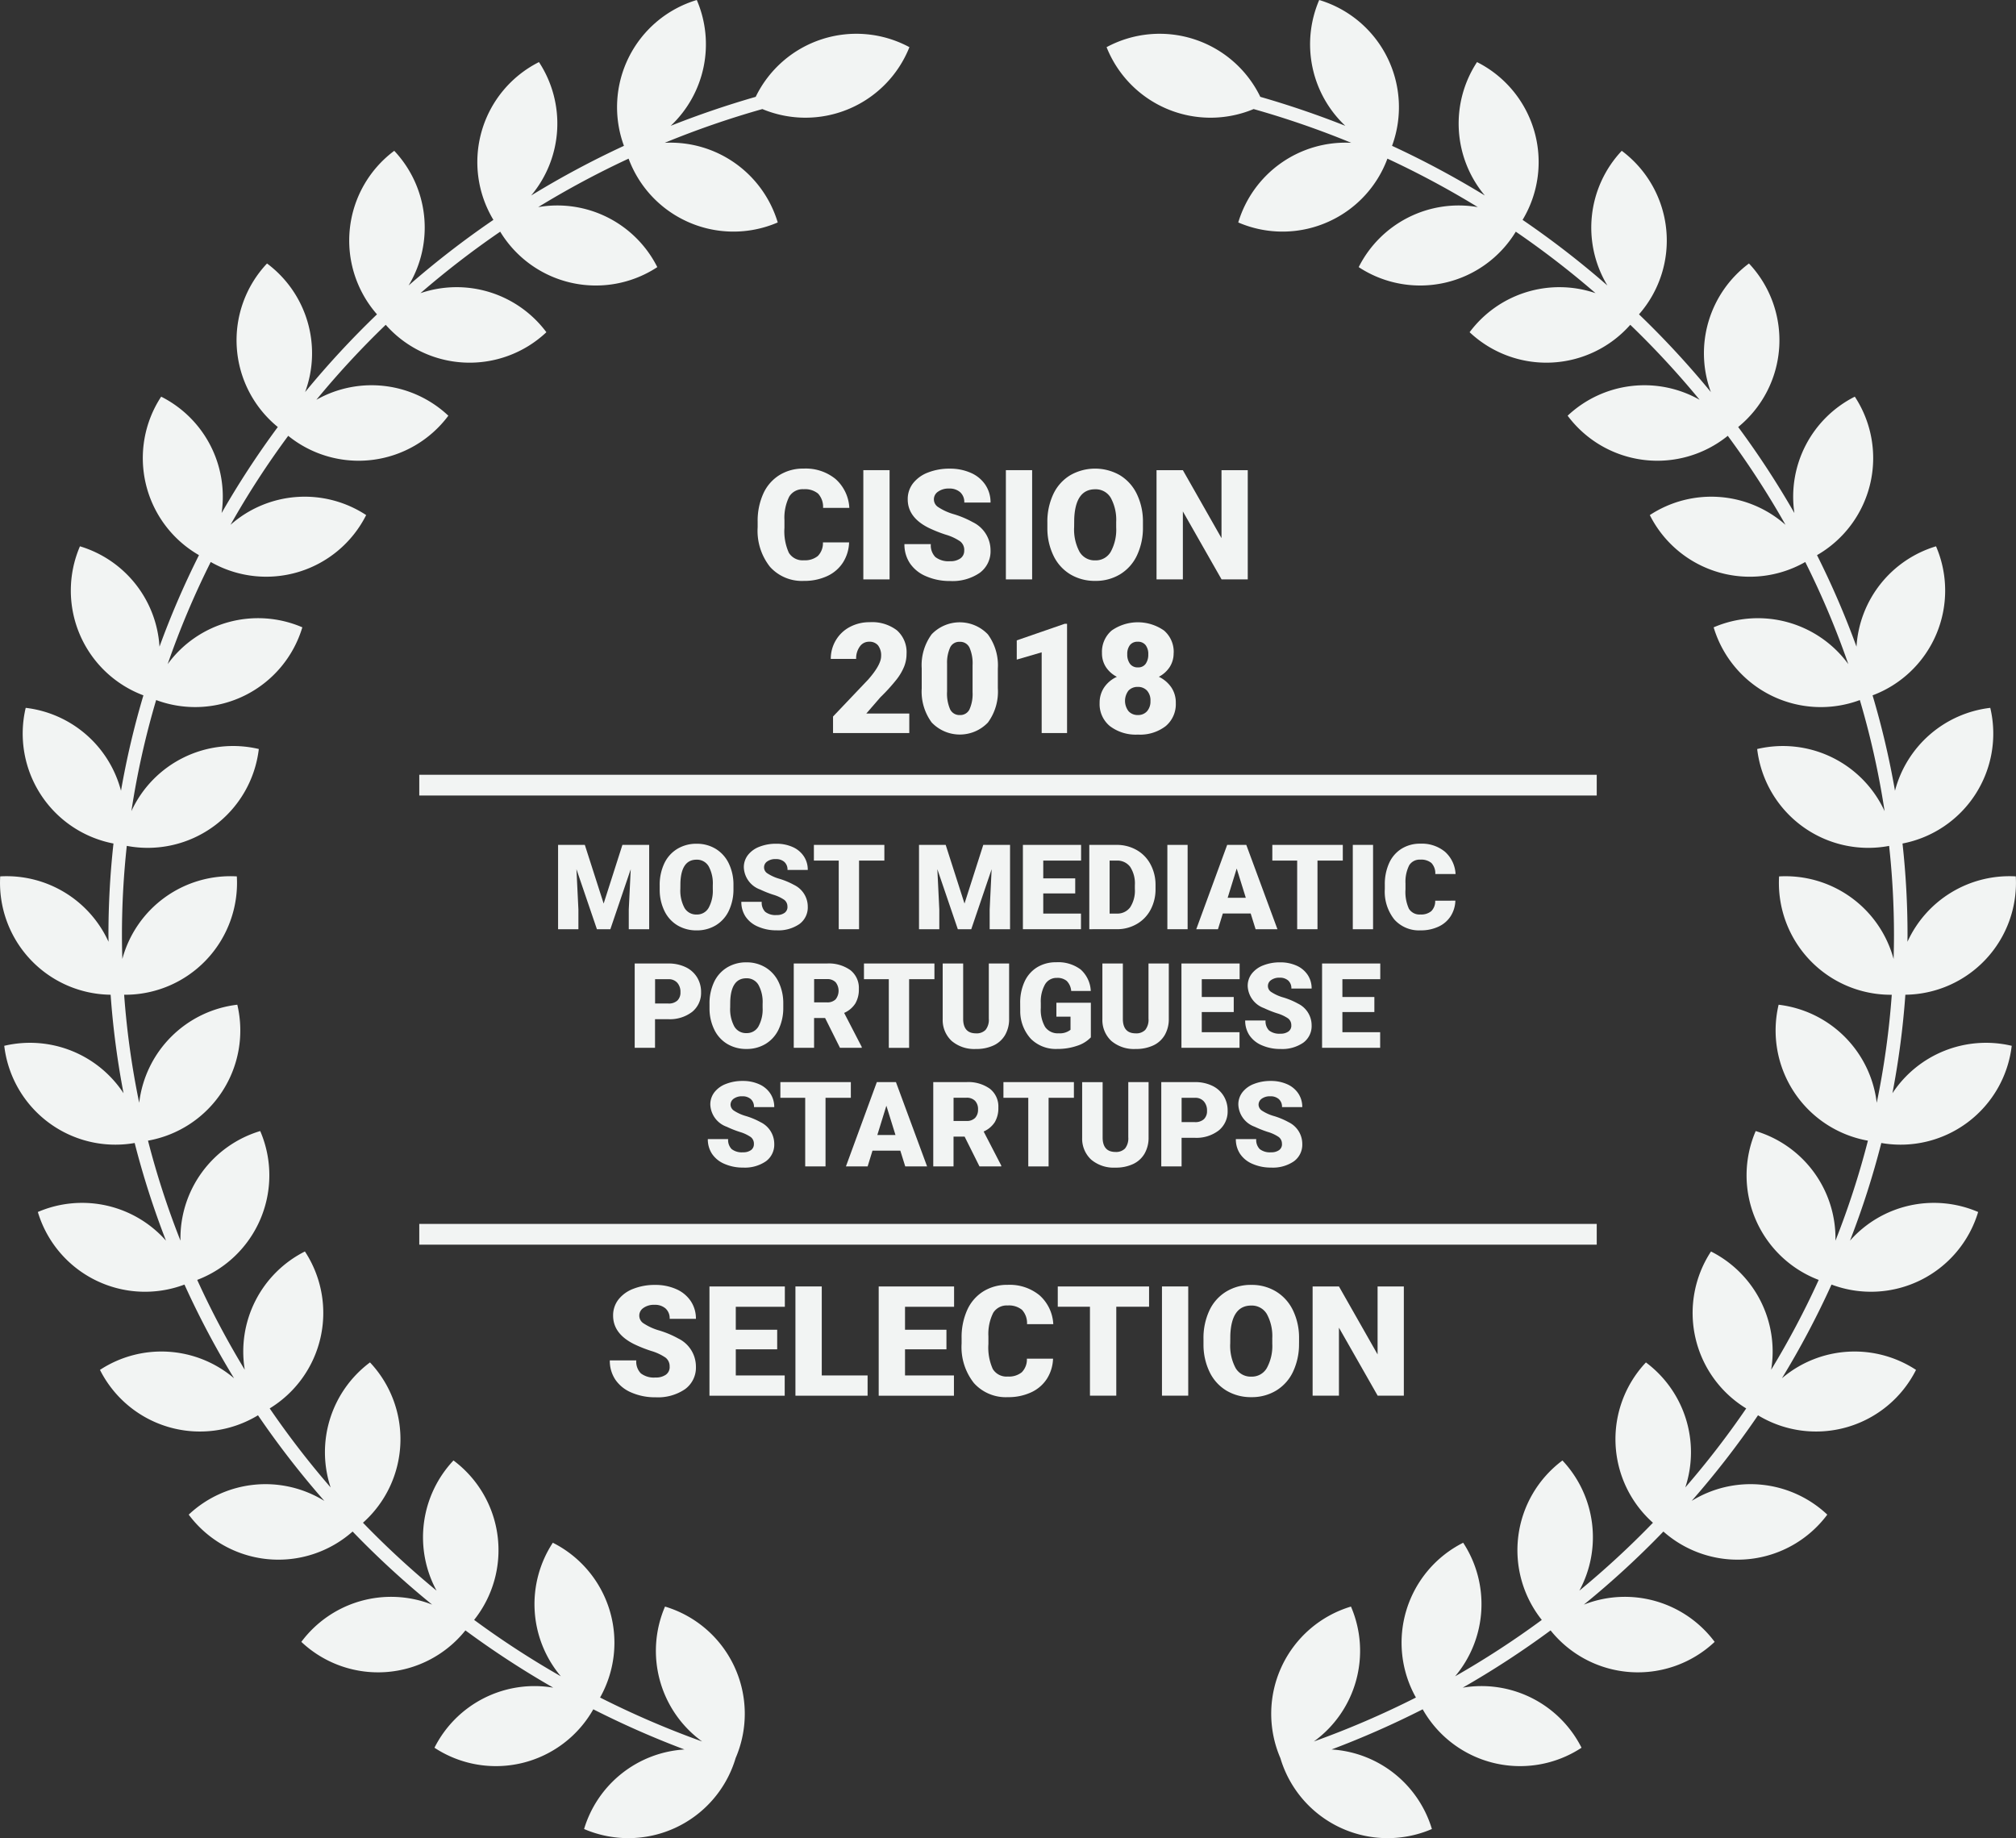 <svg xmlns="http://www.w3.org/2000/svg" width="256" height="233.39" viewBox="0 0 256 233.39"><rect x="0" y="0" width="256" height="233.39" fill="#333333" stroke="none"/><g transform="translate(-555 -268)"><path d="M723.865,296.072a14.17,14.17,0,0,0,7.315-7.93,114.043,114.043,0,0,1,11.478,6.155,14.213,14.213,0,0,0-15.125,7.619,14.209,14.209,0,0,0,19.949-4.5,113.461,113.461,0,0,1,10.126,7.808,14.222,14.222,0,0,0-15.99,4.957,14.211,14.211,0,0,0,20.4-.941,111.871,111.871,0,0,1,8.806,9.521,14.223,14.223,0,0,0-16.759,2.021,14.213,14.213,0,0,0,20.335,2.553,109.867,109.867,0,0,1,7.329,11.3A14.219,14.219,0,0,0,764.5,333.4a14.209,14.209,0,0,0,19.739,5.957,107.437,107.437,0,0,1,5.467,12.967,14.212,14.212,0,0,0-17.1-4.672,14.207,14.207,0,0,0,18.565,9.234,105.409,105.409,0,0,1,3.143,14.106,14.219,14.219,0,0,0-16.18-7.889,14.208,14.208,0,0,0,16.755,12.3,105.015,105.015,0,0,1,.617,11.3c0,1.021-.02,2.042-.05,3.059a14.22,14.22,0,0,0-14.541-10.484,14.208,14.208,0,0,0,14.309,15.027,105.239,105.239,0,0,1-1.909,13.717,14.226,14.226,0,0,0-12.459-12.452,14.21,14.21,0,0,0,11.34,17.26,106.436,106.436,0,0,1-4.123,12.7,14.217,14.217,0,0,0-10.127-13.919,14.206,14.206,0,0,0,8,18.9,108.4,108.4,0,0,1-6.037,11.406,14.221,14.221,0,0,0-7.639-15.016,14.206,14.206,0,0,0,4.471,19.927,110.7,110.7,0,0,1-7.735,10.031,14.223,14.223,0,0,0-5-15.872,14.206,14.206,0,0,0,.892,20.356,112.1,112.1,0,0,1-9.343,8.621,14.223,14.223,0,0,0-2.15-16.527,14.208,14.208,0,0,0-2.622,20.244,112.846,112.846,0,0,1-11.007,7.158A14.219,14.219,0,0,0,740.8,463.88a14.207,14.207,0,0,0-6,19.654,114.337,114.337,0,0,1-12.96,5.58,14.211,14.211,0,0,0,4.711-17.129,14.208,14.208,0,0,0-8.967,19.232l.067.209,0,.01.025.076a14.207,14.207,0,0,0,19.153,8.717,14.219,14.219,0,0,0-12.742-10.1,115.8,115.8,0,0,0,11.572-5.1,14.209,14.209,0,0,0,20.171,4.88,14.224,14.224,0,0,0-15.085-7.627A115.179,115.179,0,0,0,751.9,475.01a14.207,14.207,0,0,0,20.834,1.457,14.219,14.219,0,0,0-16.609-4.729,113.5,113.5,0,0,0,10.1-9.28,14.207,14.207,0,0,0,20.812-2.146,14.216,14.216,0,0,0-17.222-1.745,112.635,112.635,0,0,0,8.425-10.869,14.21,14.21,0,0,0,20.065-5.764A14.223,14.223,0,0,0,781.275,443a110.449,110.449,0,0,0,6.3-11.9,14.208,14.208,0,0,0,18.618-9.214,14.219,14.219,0,0,0-16.272,3.639,108.32,108.32,0,0,0,3.977-12.4,14.209,14.209,0,0,0,16.559-12.34,14.221,14.221,0,0,0-15.148,6.023,106.594,106.594,0,0,0,1.642-12.508,14.209,14.209,0,0,0,14.021-15.027,14.228,14.228,0,0,0-13.754,8.3c0-.29.008-.58.008-.872a105.872,105.872,0,0,0-.637-11.6,14.212,14.212,0,0,0,11.144-17.226,14.224,14.224,0,0,0-12.1,10.526,106.7,106.7,0,0,0-2.846-12.113,14.207,14.207,0,0,0,8.058-18.924,14.221,14.221,0,0,0-10.1,12.743,108.962,108.962,0,0,0-5.013-11.621,14.209,14.209,0,0,0,4.8-20.122,14.215,14.215,0,0,0-7.674,14.776,111.921,111.921,0,0,0-7.136-10.923,14.209,14.209,0,0,0,1.369-20.763,14.221,14.221,0,0,0-4.838,16.326,113.859,113.859,0,0,0-9.126-9.869,14.207,14.207,0,0,0-2.191-20.763,14.218,14.218,0,0,0-1.822,17.1,114.729,114.729,0,0,0-10.77-8.331,14.213,14.213,0,0,0-5.786-20.034,14.221,14.221,0,0,0,.99,16.939,115.327,115.327,0,0,0-11.78-6.306A14.208,14.208,0,0,0,722.518,268a14.221,14.221,0,0,0,3.314,15.975q-5.265-2.087-10.792-3.679a14.21,14.21,0,0,0-19.522-6.308,14.208,14.208,0,0,0,18.674,7.86,114.8,114.8,0,0,1,12.4,4.285,14.216,14.216,0,0,0-14.353,10.111,14.179,14.179,0,0,0,11.626-.172Zm-81.731,0a14.17,14.17,0,0,1-7.312-7.93,114.082,114.082,0,0,0-11.48,6.155,14.214,14.214,0,0,1,15.126,7.619,14.209,14.209,0,0,1-19.95-4.5,113.615,113.615,0,0,0-10.127,7.808,14.223,14.223,0,0,1,15.991,4.957,14.21,14.21,0,0,1-20.4-.941,111.893,111.893,0,0,0-8.807,9.521,14.221,14.221,0,0,1,16.758,2.021,14.212,14.212,0,0,1-20.333,2.553,109.371,109.371,0,0,0-7.328,11.3,14.216,14.216,0,0,1,17.225-1.237,14.207,14.207,0,0,1-19.737,5.957,107.267,107.267,0,0,0-5.468,12.967,14.209,14.209,0,0,1,17.1-4.672,14.205,14.205,0,0,1-18.563,9.234,105.272,105.272,0,0,0-3.145,14.106,14.22,14.22,0,0,1,16.181-7.889A14.207,14.207,0,0,1,571.1,375.4a105.016,105.016,0,0,0-.615,11.3c0,1.021.019,2.042.05,3.059a14.214,14.214,0,0,1,14.539-10.484,14.207,14.207,0,0,1-14.309,15.027,104.888,104.888,0,0,0,1.911,13.717,14.219,14.219,0,0,1,12.458-12.452,14.208,14.208,0,0,1-11.34,17.26,106.425,106.425,0,0,0,4.123,12.7,14.213,14.213,0,0,1,10.126-13.919,14.207,14.207,0,0,1-8,18.9,108.386,108.386,0,0,0,6.037,11.406,14.216,14.216,0,0,1,7.639-15.016,14.208,14.208,0,0,1-4.471,19.927,110.9,110.9,0,0,0,7.735,10.031,14.224,14.224,0,0,1,5-15.872,14.208,14.208,0,0,1-.891,20.356,111.941,111.941,0,0,0,9.342,8.621,14.223,14.223,0,0,1,2.15-16.527,14.207,14.207,0,0,1,2.623,20.244,112.869,112.869,0,0,0,11.008,7.158A14.214,14.214,0,0,1,625.2,463.88a14.208,14.208,0,0,1,6,19.654,114.235,114.235,0,0,0,12.958,5.58,14.214,14.214,0,0,1-4.711-17.129,14.207,14.207,0,0,1,8.968,19.232l-.067.209,0,.01-.024.076a14.209,14.209,0,0,1-19.154,8.717,14.218,14.218,0,0,1,12.742-10.1,115.935,115.935,0,0,1-11.572-5.1,14.208,14.208,0,0,1-20.17,4.88,14.223,14.223,0,0,1,15.083-7.627A115.037,115.037,0,0,1,614.1,475.01a14.208,14.208,0,0,1-20.835,1.457,14.22,14.22,0,0,1,16.61-4.729,113.787,113.787,0,0,1-10.1-9.28,14.207,14.207,0,0,1-20.812-2.146,14.22,14.22,0,0,1,17.224-1.745,112.326,112.326,0,0,1-8.425-10.869,14.212,14.212,0,0,1-20.067-5.764A14.221,14.221,0,0,1,584.724,443a110.261,110.261,0,0,1-6.3-11.9,14.206,14.206,0,0,1-18.618-9.214,14.218,14.218,0,0,1,16.271,3.639,108.308,108.308,0,0,1-3.977-12.4,14.209,14.209,0,0,1-16.56-12.34,14.222,14.222,0,0,1,15.148,6.023,106.58,106.58,0,0,1-1.641-12.508,14.207,14.207,0,0,1-14.021-15.027,14.223,14.223,0,0,1,13.754,8.3c0-.29-.009-.58-.009-.872a105.645,105.645,0,0,1,.638-11.6,14.213,14.213,0,0,1-11.145-17.226,14.224,14.224,0,0,1,12.1,10.526,106.7,106.7,0,0,1,2.847-12.113,14.207,14.207,0,0,1-8.058-18.924,14.221,14.221,0,0,1,10.1,12.743,108.566,108.566,0,0,1,5.013-11.621,14.211,14.211,0,0,1-4.8-20.122,14.219,14.219,0,0,1,7.675,14.776,111.933,111.933,0,0,1,7.136-10.923,14.207,14.207,0,0,1-1.369-20.763,14.217,14.217,0,0,1,4.837,16.326,114.026,114.026,0,0,1,9.127-9.869,14.209,14.209,0,0,1,2.191-20.763,14.218,14.218,0,0,1,1.822,17.1,114.714,114.714,0,0,1,10.769-8.331,14.213,14.213,0,0,1,5.786-20.034,14.217,14.217,0,0,1-.99,16.939,115.446,115.446,0,0,1,11.781-6.306A14.207,14.207,0,0,1,643.481,268a14.222,14.222,0,0,1-3.312,15.975q5.262-2.087,10.792-3.679a14.207,14.207,0,0,1,19.52-6.308,14.208,14.208,0,0,1-18.673,7.86,114.714,114.714,0,0,0-12.4,4.285,14.217,14.217,0,0,1,14.352,10.111,14.181,14.181,0,0,1-11.627-.172Z" fill="#f2f4f3" fill-rule="evenodd"/><path d="M662.328,336.563a5.061,5.061,0,0,1-.781,2.558,4.722,4.722,0,0,1-2.005,1.72,6.83,6.83,0,0,1-2.948.609,5.447,5.447,0,0,1-4.306-1.781,7.355,7.355,0,0,1-1.572-5.03v-.686a8.391,8.391,0,0,1,.71-3.568,5.377,5.377,0,0,1,2.043-2.362,5.7,5.7,0,0,1,3.087-.833,5.975,5.975,0,0,1,4.058,1.329,5.251,5.251,0,0,1,1.743,3.663h-3.334a2.481,2.481,0,0,0-.638-1.819,2.62,2.62,0,0,0-1.828-.553,2,2,0,0,0-1.829.934,6,6,0,0,0-.61,2.981v.981a6.635,6.635,0,0,0,.558,3.172,2.04,2.04,0,0,0,1.92.953,2.569,2.569,0,0,0,1.762-.543,2.305,2.305,0,0,0,.647-1.725Z" transform="translate(0.494 0.306)" fill="#f2f4f3"/><path d="M667.4,341.259h-3.334v-13.87H667.4v13.87Z" transform="translate(0.563 0.307)" fill="#f2f4f3"/><path d="M676.854,337.573a1.372,1.372,0,0,0-.519-1.143,6.471,6.471,0,0,0-1.824-.848,17.514,17.514,0,0,1-2.134-.847q-2.7-1.325-2.7-3.64a3.264,3.264,0,0,1,.671-2.033,4.357,4.357,0,0,1,1.9-1.372,7.4,7.4,0,0,1,2.762-.491,6.468,6.468,0,0,1,2.682.534,4.246,4.246,0,0,1,1.844,1.52,3.965,3.965,0,0,1,.657,2.253h-3.334a1.676,1.676,0,0,0-.52-1.315,2.021,2.021,0,0,0-1.405-.466,2.281,2.281,0,0,0-1.414.4,1.164,1.164,0,0,0,.052,1.972,7.241,7.241,0,0,0,2.01.9,12.28,12.28,0,0,1,2.362,1,3.971,3.971,0,0,1,2.249,3.572,3.386,3.386,0,0,1-1.372,2.858,6.1,6.1,0,0,1-3.762,1.038,7.47,7.47,0,0,1-3.054-.605,4.6,4.6,0,0,1-2.058-1.658,4.32,4.32,0,0,1-.69-2.424h3.353a2.128,2.128,0,0,0,.576,1.643,2.724,2.724,0,0,0,1.873.529,2.152,2.152,0,0,0,1.31-.357,1.179,1.179,0,0,0,.48-1.005Z" transform="translate(0.59 0.306)" fill="#f2f4f3"/><path d="M685.409,341.259h-3.334v-13.87h3.334v13.87Z" transform="translate(0.656 0.307)" fill="#f2f4f3"/><path d="M699.452,334.61a8.18,8.18,0,0,1-.753,3.591,5.556,5.556,0,0,1-2.138,2.405,5.951,5.951,0,0,1-3.158.843,6.044,6.044,0,0,1-3.144-.814,5.554,5.554,0,0,1-2.138-2.329,7.938,7.938,0,0,1-.805-3.478v-.781a8.213,8.213,0,0,1,.748-3.6,5.55,5.55,0,0,1,2.143-2.405,6.343,6.343,0,0,1,6.32-.01,5.652,5.652,0,0,1,2.149,2.386,7.988,7.988,0,0,1,.776,3.549v.637Zm-3.4-.581a5.818,5.818,0,0,0-.692-3.138,2.214,2.214,0,0,0-1.976-1.073q-2.515,0-2.658,3.772l-.01,1.019a6,6,0,0,0,.677,3.134,2.212,2.212,0,0,0,2.01,1.1,2.186,2.186,0,0,0,1.953-1.077,5.839,5.839,0,0,0,.7-3.1v-.638Z" transform="translate(0.683 0.306)" fill="#f2f4f3"/><path d="M712.69,341.259h-3.325l-4.915-8.631v8.631h-3.344v-13.87h3.344l4.906,8.63v-8.63h3.334v13.87Z" transform="translate(0.755 0.307)" fill="#f2f4f3"/><path d="M669.92,360.669h-9.679v-2.1l4.458-4.687q1.648-1.877,1.648-2.981a2.077,2.077,0,0,0-.391-1.363,1.4,1.4,0,0,0-1.134-.466,1.411,1.411,0,0,0-1.19.624,2.558,2.558,0,0,0-.457,1.557h-3.221a4.557,4.557,0,0,1,.638-2.357,4.477,4.477,0,0,1,1.772-1.691,5.256,5.256,0,0,1,2.534-.61,5.177,5.177,0,0,1,3.463,1.038,3.7,3.7,0,0,1,1.214,2.981,4.334,4.334,0,0,1-.3,1.6,6.96,6.96,0,0,1-.948,1.628,23.722,23.722,0,0,1-2.072,2.282l-1.791,2.068h5.459v2.477Z" transform="translate(0.542 0.406)" fill="#f2f4f3"/><path d="M681.111,355a6.623,6.623,0,0,1-1.263,4.334,4.933,4.933,0,0,1-7.14-.009A6.617,6.617,0,0,1,671.442,355v-2.534a6.623,6.623,0,0,1,1.261-4.334,4.935,4.935,0,0,1,7.141.009,6.633,6.633,0,0,1,1.266,4.334V355Zm-3.211-2.944a4.951,4.951,0,0,0-.39-2.233,1.3,1.3,0,0,0-1.238-.738,1.273,1.273,0,0,0-1.205.686,4.655,4.655,0,0,0-.405,2.077v3.543a4.987,4.987,0,0,0,.391,2.273,1.309,1.309,0,0,0,1.238.719,1.292,1.292,0,0,0,1.209-.7,4.757,4.757,0,0,0,.4-2.2v-3.43Z" transform="translate(0.601 0.406)" fill="#f2f4f3"/><path d="M689.832,360.668h-3.22V350.418l-3.163.925V348.9l6.087-2.106h.3v13.87Z" transform="translate(0.663 0.407)" fill="#f2f4f3"/><path d="M703.314,350.505a3.209,3.209,0,0,1-.5,1.781,3.65,3.65,0,0,1-1.377,1.238,4.012,4.012,0,0,1,1.572,1.329,3.431,3.431,0,0,1,.581,2,3.628,3.628,0,0,1-1.282,2.934,5.32,5.32,0,0,1-3.529,1.077,5.421,5.421,0,0,1-3.563-1.081,3.607,3.607,0,0,1-1.3-2.93,3.469,3.469,0,0,1,.572-1.971,3.879,3.879,0,0,1,1.619-1.353,3.664,3.664,0,0,1-1.391-1.238,3.179,3.179,0,0,1-.5-1.781,3.558,3.558,0,0,1,1.228-2.858,5.8,5.8,0,0,1,6.65,0,3.558,3.558,0,0,1,1.228,2.858Zm-2.943,6.087a1.83,1.83,0,0,0-.443-1.32,1.545,1.545,0,0,0-1.167-.462,1.561,1.561,0,0,0-1.172.462,2.146,2.146,0,0,0,.005,2.629,1.552,1.552,0,0,0,1.186.48,1.493,1.493,0,0,0,1.153-.476,1.867,1.867,0,0,0,.438-1.314Zm-1.619-7.517a1.186,1.186,0,0,0-.986.424,1.835,1.835,0,0,0-.339,1.176,1.952,1.952,0,0,0,.343,1.2,1.183,1.183,0,0,0,1.01.457,1.133,1.133,0,0,0,.986-.457,2.01,2.01,0,0,0,.329-1.2,1.837,1.837,0,0,0-.339-1.171,1.2,1.2,0,0,0-1-.429Z" transform="translate(0.718 0.406)" fill="#f2f4f3"/><path d="M639.634,440.681a1.373,1.373,0,0,0-.52-1.143,6.447,6.447,0,0,0-1.823-.848,17.287,17.287,0,0,1-2.134-.847q-2.7-1.324-2.7-3.639a3.261,3.261,0,0,1,.671-2.034,4.339,4.339,0,0,1,1.9-1.371,7.391,7.391,0,0,1,2.763-.491,6.468,6.468,0,0,1,2.682.534,4.252,4.252,0,0,1,1.844,1.52,3.974,3.974,0,0,1,.656,2.253h-3.334a1.679,1.679,0,0,0-.519-1.315,2.026,2.026,0,0,0-1.405-.466,2.281,2.281,0,0,0-1.414.4,1.164,1.164,0,0,0,.052,1.972,7.23,7.23,0,0,0,2.009.9,12.26,12.26,0,0,1,2.363,1,3.969,3.969,0,0,1,2.248,3.572,3.384,3.384,0,0,1-1.371,2.858,6.1,6.1,0,0,1-3.763,1.038,7.465,7.465,0,0,1-3.053-.6,4.6,4.6,0,0,1-2.058-1.659,4.318,4.318,0,0,1-.691-2.423H635.4a2.125,2.125,0,0,0,.576,1.642,2.722,2.722,0,0,0,1.872.529,2.151,2.151,0,0,0,1.31-.357,1.179,1.179,0,0,0,.481-1.005Z" transform="translate(0.398 0.838)" fill="#f2f4f3"/><path d="M653.229,438.48h-5.258V441.8h6.211v2.572h-9.555V430.5H654.2v2.581h-6.23V436h5.258v2.477Z" transform="translate(0.463 0.839)" fill="#f2f4f3"/><path d="M658.832,441.8h5.82v2.572h-9.164V430.5h3.344v11.3Z" transform="translate(0.519 0.839)" fill="#f2f4f3"/><path d="M674.61,438.48h-5.259V441.8h6.211v2.572h-9.554V430.5h9.573v2.581h-6.23V436h5.259v2.477Z" transform="translate(0.573 0.839)" fill="#f2f4f3"/><path d="M688.093,439.672a5.061,5.061,0,0,1-.781,2.557,4.721,4.721,0,0,1-2.005,1.72,6.83,6.83,0,0,1-2.948.609,5.444,5.444,0,0,1-4.306-1.781,7.351,7.351,0,0,1-1.572-5.03v-.686a8.391,8.391,0,0,1,.71-3.567,5.38,5.38,0,0,1,2.044-2.363,5.7,5.7,0,0,1,3.087-.833,5.98,5.98,0,0,1,4.058,1.329,5.25,5.25,0,0,1,1.743,3.663h-3.334a2.483,2.483,0,0,0-.638-1.819,2.621,2.621,0,0,0-1.828-.553,2,2,0,0,0-1.829.934,6,6,0,0,0-.61,2.981v.981a6.629,6.629,0,0,0,.558,3.172,2.04,2.04,0,0,0,1.92.953,2.569,2.569,0,0,0,1.762-.543,2.3,2.3,0,0,0,.647-1.724Z" transform="translate(0.627 0.838)" fill="#f2f4f3"/><path d="M700.224,433.078H696.06v11.289h-3.343V433.078H688.63V430.5h11.594v2.581Z" transform="translate(0.69 0.839)" fill="#f2f4f3"/><path d="M705.128,444.367h-3.334V430.5h3.334v13.87Z" transform="translate(0.758 0.839)" fill="#f2f4f3"/><path d="M719.17,437.719a8.185,8.185,0,0,1-.752,3.591,5.569,5.569,0,0,1-2.139,2.405,5.954,5.954,0,0,1-3.158.842,6.04,6.04,0,0,1-3.143-.814,5.556,5.556,0,0,1-2.139-2.329,7.951,7.951,0,0,1-.8-3.477v-.781a8.214,8.214,0,0,1,.748-3.6,5.537,5.537,0,0,1,2.143-2.405,6,6,0,0,1,3.177-.848,5.938,5.938,0,0,1,3.143.838,5.655,5.655,0,0,1,2.148,2.386,7.974,7.974,0,0,1,.776,3.549v.638Zm-3.4-.581a5.835,5.835,0,0,0-.69-3.139,2.215,2.215,0,0,0-1.976-1.072q-2.515,0-2.659,3.772l-.009,1.019a6,6,0,0,0,.676,3.134,2.212,2.212,0,0,0,2.009,1.1,2.185,2.185,0,0,0,1.953-1.077,5.832,5.832,0,0,0,.7-3.1v-.638Z" transform="translate(0.785 0.838)" fill="#f2f4f3"/><path d="M732.408,444.367h-3.324l-4.916-8.631v8.631h-3.343V430.5h3.343l4.906,8.63V430.5h3.334v13.87Z" transform="translate(0.857 0.839)" fill="#f2f4f3"/><path d="M628.9,374.724l2.39,7.449,2.382-7.449h3.4v10.707H634.48v-2.5l.249-5.117-2.588,7.618h-1.706l-2.6-7.625.25,5.124v2.5h-2.581V374.724Z" transform="translate(0.364 0.551)" fill="#f2f4f3"/><path d="M647.708,380.3a6.314,6.314,0,0,1-.581,2.772,4.292,4.292,0,0,1-1.651,1.857,4.592,4.592,0,0,1-2.438.651,4.663,4.663,0,0,1-2.426-.629,4.291,4.291,0,0,1-1.65-1.8,6.122,6.122,0,0,1-.621-2.684v-.6a6.341,6.341,0,0,1,.577-2.776,4.288,4.288,0,0,1,1.654-1.857,4.632,4.632,0,0,1,2.453-.654,4.585,4.585,0,0,1,2.426.647,4.356,4.356,0,0,1,1.657,1.841,6.156,6.156,0,0,1,.6,2.739v.493Zm-2.625-.448a4.505,4.505,0,0,0-.533-2.422,1.71,1.71,0,0,0-1.526-.827q-1.942,0-2.052,2.912l-.008.786a4.633,4.633,0,0,0,.523,2.419,1.707,1.707,0,0,0,1.551.845,1.686,1.686,0,0,0,1.508-.83,4.508,4.508,0,0,0,.537-2.39v-.493Z" transform="translate(0.43 0.55)" fill="#f2f4f3"/><path d="M654.507,382.586a1.061,1.061,0,0,0-.4-.883,4.968,4.968,0,0,0-1.408-.654,13.732,13.732,0,0,1-1.647-.654,3.12,3.12,0,0,1-2.081-2.809,2.518,2.518,0,0,1,.519-1.57,3.353,3.353,0,0,1,1.467-1.058,5.712,5.712,0,0,1,2.133-.379,5,5,0,0,1,2.07.412,3.272,3.272,0,0,1,1.422,1.173,3.056,3.056,0,0,1,.508,1.739h-2.573a1.3,1.3,0,0,0-.4-1.015,1.561,1.561,0,0,0-1.085-.36,1.762,1.762,0,0,0-1.092.3.9.9,0,0,0,.04,1.523,5.584,5.584,0,0,0,1.551.691,9.531,9.531,0,0,1,1.824.769,3.063,3.063,0,0,1,1.735,2.757,2.613,2.613,0,0,1-1.058,2.205,4.71,4.71,0,0,1-2.9.8,5.752,5.752,0,0,1-2.356-.467,3.552,3.552,0,0,1-1.589-1.28,3.334,3.334,0,0,1-.533-1.871h2.588a1.644,1.644,0,0,0,.445,1.269,2.106,2.106,0,0,0,1.444.408,1.661,1.661,0,0,0,1.011-.276.91.91,0,0,0,.371-.775Z" transform="translate(0.484 0.55)" fill="#f2f4f3"/><path d="M666.769,376.717h-3.214v8.714h-2.58v-8.714H657.82v-1.993h8.949v1.993Z" transform="translate(0.531 0.551)" fill="#f2f4f3"/><path d="M674.488,374.724l2.389,7.449,2.383-7.449h3.4v10.707h-2.588v-2.5l.25-5.117-2.588,7.618h-1.706l-2.6-7.625.249,5.124v2.5H671.1V374.724Z" transform="translate(0.6 0.551)" fill="#f2f4f3"/><path d="M690.868,380.887H686.81v2.558H691.6v1.986h-7.375V374.724h7.389v1.993H686.81v2.258h4.059v1.912Z" transform="translate(0.667 0.551)" fill="#f2f4f3"/><path d="M692.612,385.431V374.724h3.449a5.07,5.07,0,0,1,2.551.644,4.515,4.515,0,0,1,1.768,1.815,5.474,5.474,0,0,1,.643,2.629v.493a5.515,5.515,0,0,1-.621,2.636,4.535,4.535,0,0,1-1.75,1.823,4.954,4.954,0,0,1-2.518.666Zm2.58-8.714v6.728h.9a2.008,2.008,0,0,0,1.706-.79,3.872,3.872,0,0,0,.6-2.349v-.463a3.839,3.839,0,0,0-.6-2.338,2.041,2.041,0,0,0-1.735-.787Z" transform="translate(0.711 0.551)" fill="#f2f4f3"/><path d="M705.047,385.431h-2.573V374.724h2.573v10.707Z" transform="translate(0.762 0.551)" fill="#f2f4f3"/><path d="M713.035,383.431H709.5l-.618,2h-2.757l3.926-10.707h2.427l3.956,10.707H713.66l-.625-2Zm-2.919-1.993h2.3l-1.155-3.713-1.147,3.713Z" transform="translate(0.781 0.551)" fill="#f2f4f3"/><path d="M724.684,376.717h-3.214v8.714h-2.58v-8.714h-3.155v-1.993h8.949v1.993Z" transform="translate(0.83 0.551)" fill="#f2f4f3"/><path d="M728.47,385.431H725.9V374.724h2.574v10.707Z" transform="translate(0.883 0.551)" fill="#f2f4f3"/><path d="M738.905,381.806a3.906,3.906,0,0,1-.6,1.974,3.64,3.64,0,0,1-1.548,1.328,5.268,5.268,0,0,1-2.276.47,4.2,4.2,0,0,1-3.323-1.375,5.677,5.677,0,0,1-1.213-3.883v-.529a6.472,6.472,0,0,1,.548-2.754,4.146,4.146,0,0,1,1.577-1.823,4.394,4.394,0,0,1,2.382-.643,4.616,4.616,0,0,1,3.132,1.025,4.054,4.054,0,0,1,1.346,2.828h-2.574a1.911,1.911,0,0,0-.492-1.4,2.024,2.024,0,0,0-1.411-.426,1.544,1.544,0,0,0-1.412.72,4.644,4.644,0,0,0-.47,2.3v.758a5.13,5.13,0,0,0,.43,2.449,1.575,1.575,0,0,0,1.482.735,1.981,1.981,0,0,0,1.36-.419,1.777,1.777,0,0,0,.5-1.331Z" transform="translate(0.904 0.55)" fill="#f2f4f3"/><path d="M637.764,396.779v3.633h-2.581V389.706h4.273a4.971,4.971,0,0,1,2.172.452,3.412,3.412,0,0,1,1.464,1.287,3.516,3.516,0,0,1,.519,1.894,3.1,3.1,0,0,1-1.122,2.5,4.651,4.651,0,0,1-3.077.937Zm0-1.992h1.692a1.593,1.593,0,0,0,1.143-.375,1.393,1.393,0,0,0,.393-1.058,1.724,1.724,0,0,0-.4-1.2,1.43,1.43,0,0,0-1.1-.455h-1.721v3.088Z" transform="translate(0.414 0.629)" fill="#f2f4f3"/><path d="M654,395.28a6.3,6.3,0,0,1-.581,2.772,4.289,4.289,0,0,1-1.65,1.857,4.591,4.591,0,0,1-2.437.65,4.66,4.66,0,0,1-2.427-.628,4.281,4.281,0,0,1-1.651-1.8,6.116,6.116,0,0,1-.621-2.684v-.6a6.338,6.338,0,0,1,.577-2.776,4.282,4.282,0,0,1,1.654-1.857,4.629,4.629,0,0,1,2.453-.654,4.578,4.578,0,0,1,2.427.647,4.355,4.355,0,0,1,1.657,1.841,6.157,6.157,0,0,1,.6,2.739v.493Zm-2.624-.448a4.5,4.5,0,0,0-.534-2.423,1.709,1.709,0,0,0-1.525-.826q-1.942,0-2.051,2.911l-.008.787a4.623,4.623,0,0,0,.523,2.419,1.706,1.706,0,0,0,1.551.845,1.685,1.685,0,0,0,1.508-.831,4.505,4.505,0,0,0,.537-2.389v-.493Z" transform="translate(0.463 0.628)" fill="#f2f4f3"/><path d="M659.257,396.626h-1.4v3.786h-2.581V389.706h4.214a4.705,4.705,0,0,1,2.978.844,2.863,2.863,0,0,1,1.074,2.387,3.476,3.476,0,0,1-.452,1.852,3.21,3.21,0,0,1-1.415,1.19l2.235,4.322v.111h-2.764l-1.89-3.786Zm-1.4-1.985h1.632a1.467,1.467,0,0,0,1.107-.387,1.761,1.761,0,0,0,0-2.167,1.448,1.448,0,0,0-1.1-.4h-1.632v2.949Z" transform="translate(0.518 0.629)" fill="#f2f4f3"/><path d="M673.093,391.7H669.88v8.713H667.3V391.7h-3.155v-1.993h8.949V391.7Z" transform="translate(0.564 0.629)" fill="#f2f4f3"/><path d="M682.527,389.706v7.008a4.023,4.023,0,0,1-.508,2.063,3.286,3.286,0,0,1-1.455,1.327,5.136,5.136,0,0,1-2.244.455,4.432,4.432,0,0,1-3.081-1.014,3.62,3.62,0,0,1-1.147-2.779v-7.059h2.6v7.111q.044,1.758,1.631,1.757a1.582,1.582,0,0,0,1.214-.441,2.061,2.061,0,0,0,.411-1.433v-6.993Z" transform="translate(0.615 0.629)" fill="#f2f4f3"/><path d="M692.852,399.089a4.147,4.147,0,0,1-1.743,1.066,7.526,7.526,0,0,1-2.515.4,4.481,4.481,0,0,1-3.36-1.287,5.21,5.21,0,0,1-1.346-3.58l-.007-.927A6.387,6.387,0,0,1,684.44,392a4.152,4.152,0,0,1,1.6-1.816,4.523,4.523,0,0,1,2.408-.635,4.746,4.746,0,0,1,3.107.915,3.882,3.882,0,0,1,1.29,2.732h-2.485a2.031,2.031,0,0,0-.574-1.28,1.847,1.847,0,0,0-1.249-.382,1.685,1.685,0,0,0-1.5.823,4.4,4.4,0,0,0-.537,2.353v.647a4.3,4.3,0,0,0,.548,2.407,1.939,1.939,0,0,0,1.725.805,2.166,2.166,0,0,0,1.5-.448v-1.662h-1.794v-1.772h4.376v4.4Z" transform="translate(0.666 0.628)" fill="#f2f4f3"/><path d="M702.7,389.706v7.008a4.023,4.023,0,0,1-.508,2.063,3.286,3.286,0,0,1-1.455,1.327,5.134,5.134,0,0,1-2.242.455,4.429,4.429,0,0,1-3.081-1.014,3.618,3.618,0,0,1-1.148-2.779v-7.059h2.6v7.111q.044,1.758,1.632,1.757a1.579,1.579,0,0,0,1.213-.441,2.061,2.061,0,0,0,.411-1.433v-6.993Z" transform="translate(0.719 0.629)" fill="#f2f4f3"/><path d="M710.894,395.868h-4.059v2.559h4.794v1.985h-7.375V389.706h7.39V391.7h-4.809v2.257h4.059v1.912Z" transform="translate(0.771 0.629)" fill="#f2f4f3"/><path d="M718.161,397.567a1.061,1.061,0,0,0-.4-.883,5,5,0,0,0-1.407-.654,13.349,13.349,0,0,1-1.647-.654,3.119,3.119,0,0,1-2.081-2.808,2.524,2.524,0,0,1,.518-1.57,3.356,3.356,0,0,1,1.468-1.058,5.69,5.69,0,0,1,2.132-.379,4.993,4.993,0,0,1,2.07.411,3.289,3.289,0,0,1,1.423,1.173,3.068,3.068,0,0,1,.508,1.739h-2.574a1.3,1.3,0,0,0-.4-1.014,1.563,1.563,0,0,0-1.085-.361,1.766,1.766,0,0,0-1.093.306.9.9,0,0,0,.041,1.522,5.565,5.565,0,0,0,1.551.692,9.457,9.457,0,0,1,1.823.768,3.066,3.066,0,0,1,1.736,2.758,2.611,2.611,0,0,1-1.059,2.205,4.7,4.7,0,0,1-2.9.8,5.76,5.76,0,0,1-2.357-.466,3.556,3.556,0,0,1-1.588-1.28,3.338,3.338,0,0,1-.533-1.872h2.588a1.641,1.641,0,0,0,.444,1.268,2.1,2.1,0,0,0,1.445.408,1.663,1.663,0,0,0,1.011-.275.911.911,0,0,0,.371-.776Z" transform="translate(0.812 0.628)" fill="#f2f4f3"/><path d="M728.655,395.868H724.6v2.559h4.795v1.985h-7.376V389.706h7.39V391.7H724.6v2.257h4.059v1.912Z" transform="translate(0.863 0.629)" fill="#f2f4f3"/><path d="M650.272,412.549a1.06,1.06,0,0,0-.4-.883,4.971,4.971,0,0,0-1.408-.654,13.384,13.384,0,0,1-1.646-.654,3.121,3.121,0,0,1-2.082-2.809,2.516,2.516,0,0,1,.519-1.569,3.351,3.351,0,0,1,1.468-1.059,5.71,5.71,0,0,1,2.132-.379,4.992,4.992,0,0,1,2.07.412,3.28,3.28,0,0,1,1.423,1.173,3.065,3.065,0,0,1,.507,1.739h-2.573a1.3,1.3,0,0,0-.4-1.015,1.564,1.564,0,0,0-1.085-.36,1.758,1.758,0,0,0-1.092.306.934.934,0,0,0-.4.775.945.945,0,0,0,.441.747,5.574,5.574,0,0,0,1.552.692,9.487,9.487,0,0,1,1.823.768,3.064,3.064,0,0,1,1.735,2.757,2.615,2.615,0,0,1-1.058,2.206,4.711,4.711,0,0,1-2.9.8,5.774,5.774,0,0,1-2.357-.466,3.55,3.55,0,0,1-1.588-1.28,3.332,3.332,0,0,1-.533-1.872H647a1.642,1.642,0,0,0,.444,1.269,2.1,2.1,0,0,0,1.445.408,1.664,1.664,0,0,0,1.01-.275.91.91,0,0,0,.372-.776Z" transform="translate(0.462 0.705)" fill="#f2f4f3"/><path d="M662.534,406.68h-3.214v8.714h-2.581V406.68h-3.154v-1.992h8.949v1.992Z" transform="translate(0.509 0.706)" fill="#f2f4f3"/><path d="M668.778,413.394H665.24l-.617,2h-2.757l3.926-10.706h2.426l3.956,10.706H669.4l-.625-2Zm-2.919-1.992h2.3l-1.155-3.714-1.147,3.714Z" transform="translate(0.552 0.706)" fill="#f2f4f3"/><path d="M676.875,411.607h-1.4v3.787H672.9V404.688h4.214a4.7,4.7,0,0,1,2.977.844,2.86,2.86,0,0,1,1.075,2.387,3.478,3.478,0,0,1-.452,1.852,3.211,3.211,0,0,1-1.416,1.189l2.236,4.323v.111h-2.764l-1.89-3.787Zm-1.4-1.985h1.632a1.465,1.465,0,0,0,1.107-.387,1.5,1.5,0,0,0,.371-1.08,1.513,1.513,0,0,0-.375-1.088,1.453,1.453,0,0,0-1.1-.394h-1.632v2.948Z" transform="translate(0.609 0.706)" fill="#f2f4f3"/><path d="M690.712,406.68H687.5v8.714h-2.58V406.68h-3.155v-1.992h8.949v1.992Z" transform="translate(0.655 0.706)" fill="#f2f4f3"/><path d="M700.146,404.688V411.7a4.033,4.033,0,0,1-.508,2.063,3.291,3.291,0,0,1-1.457,1.328,5.131,5.131,0,0,1-2.242.455,4.43,4.43,0,0,1-3.081-1.014,3.622,3.622,0,0,1-1.147-2.78v-7.058h2.6V411.8q.045,1.757,1.632,1.757a1.578,1.578,0,0,0,1.213-.441,2.063,2.063,0,0,0,.412-1.433v-6.993Z" transform="translate(0.706 0.706)" fill="#f2f4f3"/><path d="M704.285,411.761v3.633h-2.58V404.688h4.272a4.972,4.972,0,0,1,2.172.452,3.4,3.4,0,0,1,1.464,1.287,3.511,3.511,0,0,1,.519,1.894,3.1,3.1,0,0,1-1.122,2.5,4.649,4.649,0,0,1-3.077.938Zm0-1.992h1.692a1.6,1.6,0,0,0,1.143-.375,1.394,1.394,0,0,0,.394-1.059,1.718,1.718,0,0,0-.405-1.2,1.43,1.43,0,0,0-1.1-.456h-1.721v3.089Z" transform="translate(0.758 0.706)" fill="#f2f4f3"/><path d="M716.98,412.549a1.06,1.06,0,0,0-.4-.883,4.971,4.971,0,0,0-1.408-.654,13.473,13.473,0,0,1-1.648-.654,3.12,3.12,0,0,1-2.081-2.809,2.515,2.515,0,0,1,.519-1.569,3.354,3.354,0,0,1,1.467-1.059,5.715,5.715,0,0,1,2.133-.379,5,5,0,0,1,2.07.412,3.281,3.281,0,0,1,1.423,1.173,3.066,3.066,0,0,1,.507,1.739h-2.573a1.3,1.3,0,0,0-.4-1.015,1.564,1.564,0,0,0-1.085-.36,1.758,1.758,0,0,0-1.092.306.934.934,0,0,0-.4.775.945.945,0,0,0,.441.747,5.575,5.575,0,0,0,1.552.692,9.486,9.486,0,0,1,1.823.768,3.064,3.064,0,0,1,1.735,2.757,2.615,2.615,0,0,1-1.058,2.206,4.714,4.714,0,0,1-2.9.8,5.773,5.773,0,0,1-2.356-.466,3.55,3.55,0,0,1-1.588-1.28,3.332,3.332,0,0,1-.534-1.872h2.588a1.642,1.642,0,0,0,.445,1.269,2.1,2.1,0,0,0,1.444.408,1.665,1.665,0,0,0,1.011-.275.91.91,0,0,0,.372-.776Z" transform="translate(0.806 0.705)" fill="#f2f4f3"/><path d="M607.967,365.866H757.486V368.5H607.967v-2.634Z" transform="translate(0.274 0.506)" fill="#f2f4f3" fill-rule="evenodd"/><path d="M607.967,422.6H757.486v2.635H607.967V422.6Z" transform="translate(0.274 0.799)" fill="#f2f4f3" fill-rule="evenodd"/></g></svg>